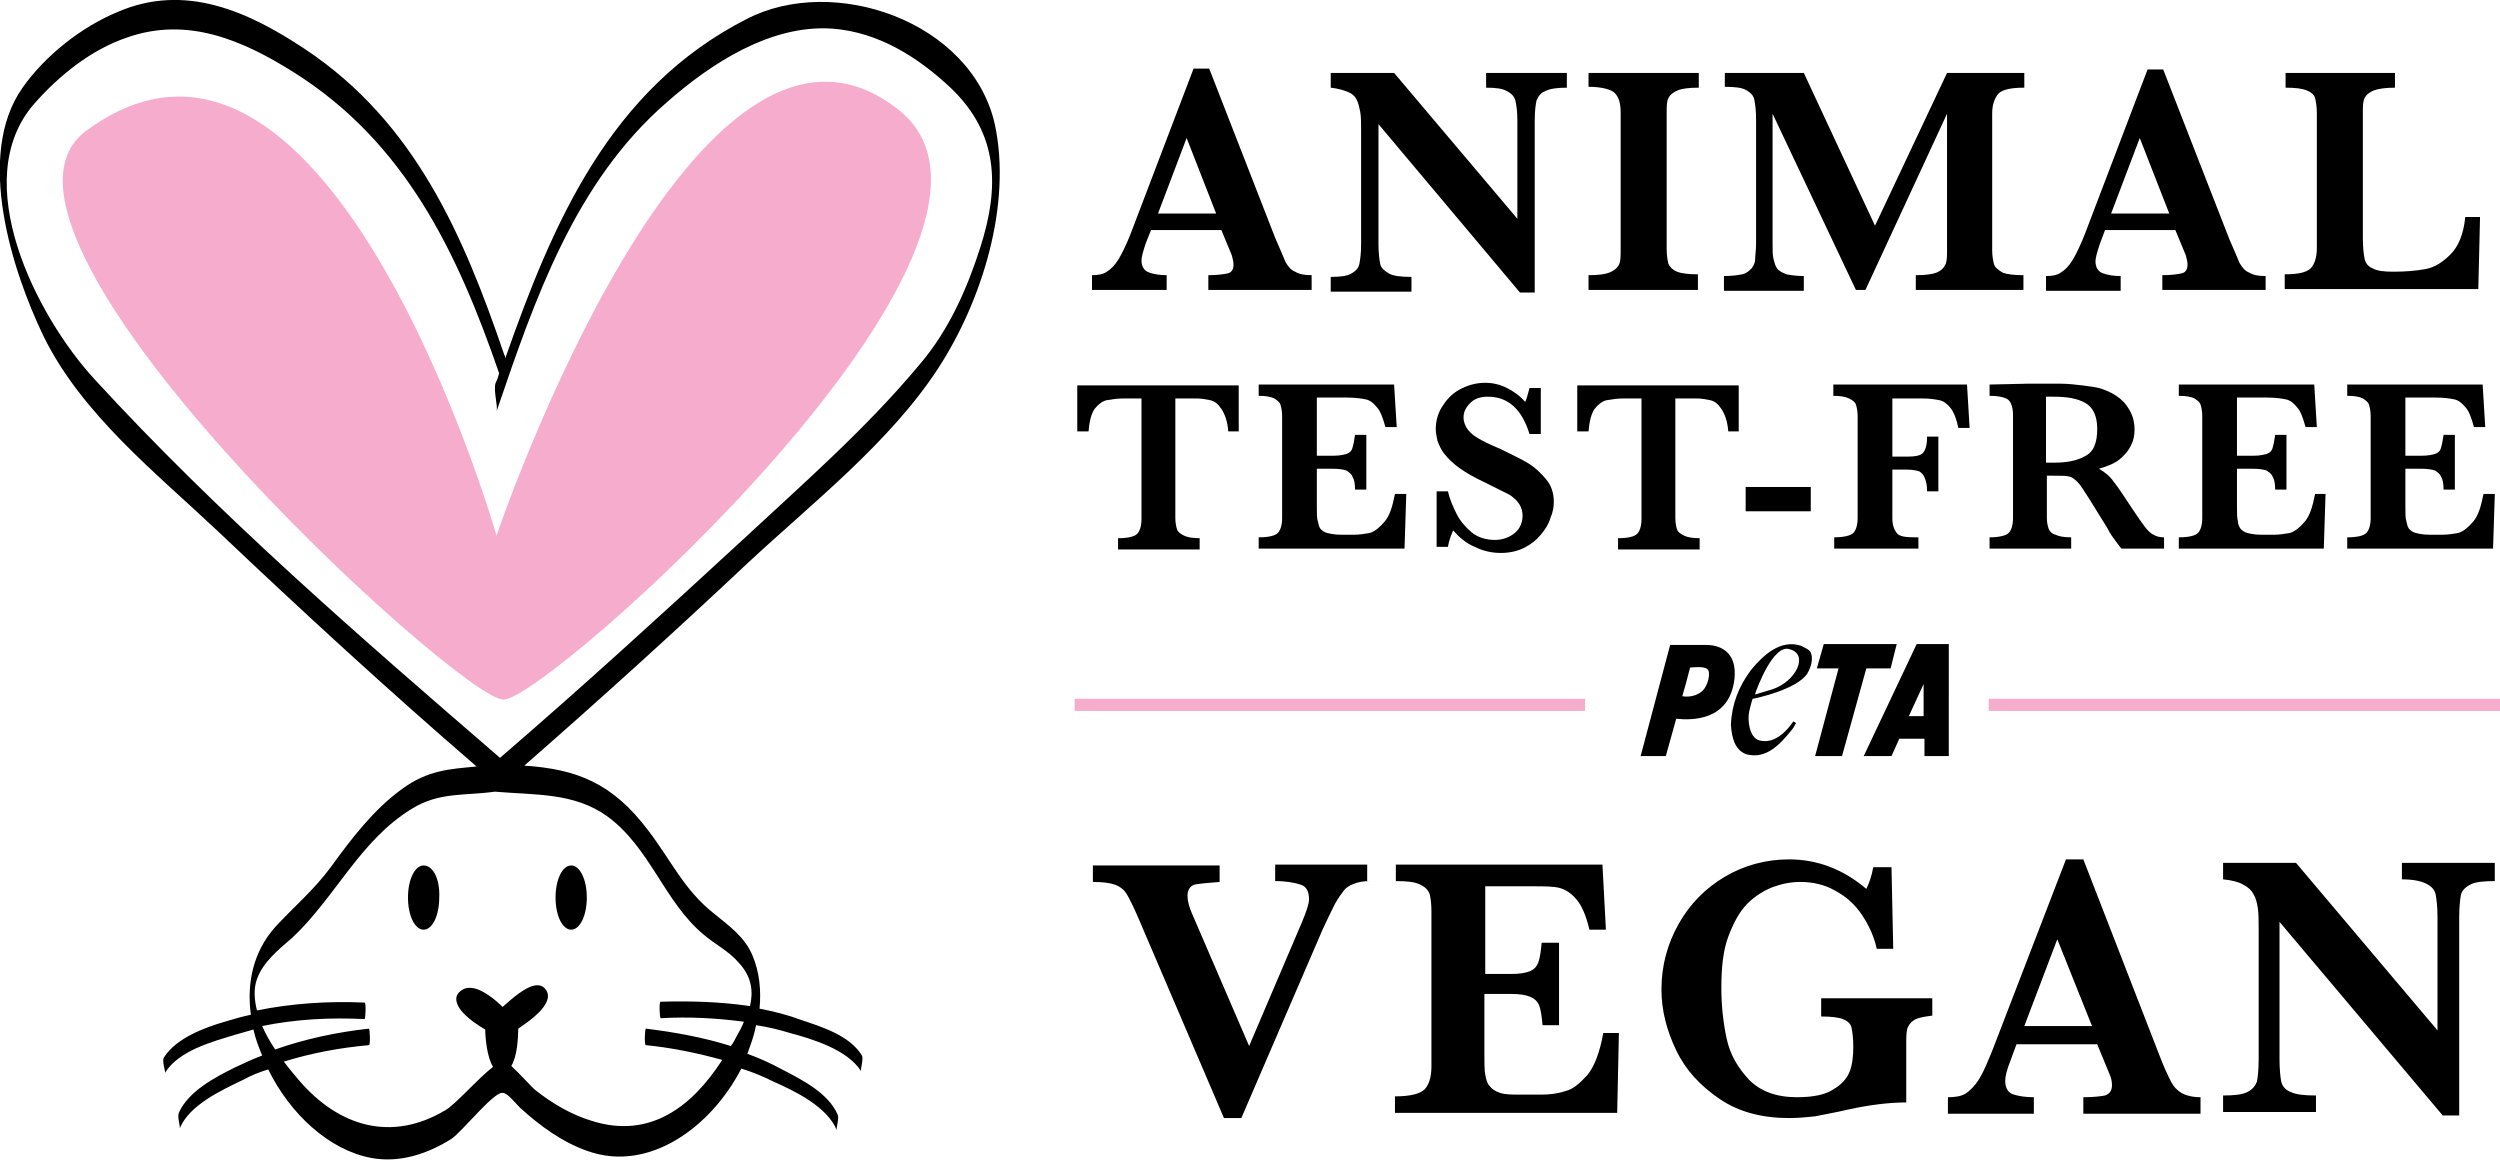 <?xml version="1.0" encoding="utf-8"?>
<!-- Generator: Adobe Illustrator 28.0.0, SVG Export Plug-In . SVG Version: 6.00 Build 0)  -->
<svg version="1.1" id="Layer_1" xmlns="http://www.w3.org/2000/svg" xmlns:xlink="http://www.w3.org/1999/xlink" x="0px" y="0px"
	 viewBox="0 0 288 133.7" style="enable-background:new 0 0 288 133.7;" xml:space="preserve">
<style type="text/css">
	.st0{fill:#F6ADCD;}
</style>
<g>
	<g>
		<g>
			<path d="M108.1,42.4c5-7.7,8.5-18.8,6.5-28.1C111.9,2.4,96-3,86,2.2c-15.7,8-22.3,23.4-27.8,39.1c0-0.2,0-0.3-0.1-0.4
				C53.4,27.1,47.8,14.1,35.2,5.7C28.6,1.3,21.3-2,13.5,1.4C9.4,3.1,5.2,6.4,2.6,10.1c-5.5,7.8-1.2,21.1,2.4,28.6
				c4.4,9,13,15.8,20.1,22.5c9.7,9.2,19.6,18.3,29.8,27.1c-3.1,0.3-5.6,0.4-8.6,2.6c-3.3,2.4-5.8,5.7-8.2,9c-2,2.7-4.2,4.5-6.4,6.9
				c-2.5,2.8-3.3,6.4-2.8,10.1c-1,0.2-2,0.5-3,0.8c-2.4,0.7-5.6,1.9-7,4.1c-0.3,0.4,0.2,1.6,0.1,1.8c1.6-2.6,5.5-3.6,8.1-4.4
				c0.7-0.2,1.4-0.4,2.1-0.6c0.2,1,0.6,2,1,3c-1.1,0.4-2.1,0.9-3.2,1.4c-2.2,1.1-5.3,2.7-6.4,5.2c-0.2,0.5,0.2,1.6,0.1,1.8
				c1.1-2.7,4.8-4.4,7.3-5.6c0.9-0.5,1.9-0.9,2.9-1.2c2.5,5.1,7,9.3,11.9,10.2c3.3,0.6,6.5-0.5,9.2-2.2c1.2-0.8,4.7-5.2,5.8-5.3
				c0.6-0.1,1.4,1,2.1,1.7c2.3,2.1,4.9,4,7.8,5c7,2.5,14.2-2.7,17.7-9.5c1.3,0.4,2.5,0.9,3.7,1.5c2.5,1.1,6.2,2.9,7.3,5.6
				c-0.1-0.3,0.3-1.3,0.1-1.8c-1.1-2.5-4.1-4-6.4-5.2c-1.3-0.7-2.6-1.3-4-1.8c0.4-1.1,0.8-2.2,1-3.3c1.3,0.2,2.6,0.5,3.9,0.9
				c2.6,0.7,6.6,1.9,8.2,4.4c-0.1-0.2,0.3-1.4,0.1-1.8c-1.4-2.3-4.6-3.3-7-4.1c-1.6-0.6-3.2-1-4.8-1.3c0.2-2.1,0-4.2-0.8-6.1
				c-0.9-2.2-2.8-3.5-4.5-4.9c-3.4-2.7-4.9-6.1-7.5-9.5c-4.2-5.6-8.4-7.1-14.3-7.5c8.7-7.6,17.3-15.4,25.7-23.3
				C93.5,58,102.5,51,108.1,42.4z M69.9,94c5,3.6,6.6,9.9,11.2,13.7c1.3,1.1,2.9,1.9,4,3.2c1.5,1.6,1.7,3.3,1.3,5
				c-3.4-0.5-6.9-0.6-10.3-0.5c-0.2,0-0.1,1.9,0,1.9c3.3-0.2,6.5,0,9.6,0.4c-0.2,0.5-0.5,1.1-0.8,1.6c-0.2,0.4-0.4,0.8-0.7,1.2
				c-3.2-1-6.5-1.6-9.8-2c-0.1,0-0.2,1.9,0,1.9c3,0.3,5.9,0.9,8.8,1.7c-3.4,5.3-8.3,9.2-15.1,7c-2.3-0.7-4.5-2-6.4-3.5
				c-0.4-0.3-1.8-1.9-2.8-2.8c0.7-1.1,0.8-3.4,0.8-4.3c0.7-0.5,3.1-2,3.4-3.5c0.1-0.5-0.1-0.9-0.4-1.2c-0.2-0.2-0.5-0.3-0.8-0.3
				c0,0,0,0,0,0c-1.3,0-3.2,1.8-4,2.5c-0.7-0.7-2.5-2.3-3.9-2.2c-0.4,0-0.8,0.2-1.1,0.5c-0.3,0.3-0.4,0.7-0.3,1.1
				c0.3,1.4,2.6,2.8,3.3,3.2c0,0.9,0.2,3.2,0.9,4.3c-1.7,1.3-4.4,4.4-5.5,5c-6.2,3.7-12.3,1.9-16.9-3.5c-0.5-0.6-1.1-1.3-1.7-2.1
				c3.2-1,6.5-1.6,9.8-1.9c0.2,0,0.1-1.9,0-1.9c-3.7,0.4-7.4,1.2-10.8,2.4c-0.6-0.9-1.1-1.8-1.5-2.7c3.9-0.8,7.9-1,11.8-0.8
				c0.1,0,0.2-1.9,0-1.9c-4.2-0.2-8.4,0.1-12.4,0.9c-0.3-1.2-0.4-2.5,0-3.6c0.7-2,2.6-3.5,4.1-4.8c4.9-4.6,7.8-11.2,13.7-14.8
				c3.2-2,6.1-1.5,9.6-2C61.7,91.6,66.1,91.3,69.9,94z M57.6,87.3c-16-13.8-32.4-28-46.7-43.6C4.1,36.3-3.7,20.8,3.9,12
				c2.9-3.3,6.6-6.3,10.8-7.7c6.9-2.4,13.2,0.3,19.1,4c12.9,8.1,18.9,20.8,23.7,34.7c-0.1,0.4-0.2,0.7-0.4,1.1
				c-0.3,0.9,0.3,2.7,0.1,3.3c4.4-12.9,9-26.4,19.6-35.6c5.1-4.5,12-9,19.1-8.5c5.3,0.4,9.9,3.3,13.7,6.9c5.4,5.2,5.6,11.3,3.3,18.4
				c-1.5,4.7-3.6,9.4-6.8,13.2c-6.3,7.6-13.9,14.2-21.1,20.9C76.1,70.9,66.9,79.3,57.6,87.3z"/>
			<path d="M65.8,107.1c1,0,1.8-1.6,1.8-3.7c0-2.1-0.8-3.7-1.8-3.7c-1,0-1.8,1.6-1.8,3.7C64,105.5,64.8,107.1,65.8,107.1z"/>
			<path d="M48.8,99.7c-1,0-1.8,1.6-1.8,3.7c0,2.1,0.8,3.7,1.8,3.7c1,0,1.8-1.6,1.8-3.7C50.7,101.3,49.9,99.7,48.8,99.7z"/>
		</g>
		<path class="st0" d="M103.7,12.8C80.2-6.3,57.2,61.7,57.2,61.7S38.1-5,10.3,14.8C-6.8,26,52.9,80.6,58,80.6
			C63.1,80.6,122.1,27.9,103.7,12.8z"/>
	</g>
	<g>
		<g>
			<path d="M151,33.4h-11.8v-1.7c1,0,1.7-0.1,2.2-0.2c0.5-0.1,0.7-0.5,0.7-1c0-0.4-0.1-0.7-0.2-1.1l-1.2-2.9h-8.1L132,28
				c-0.3,0.9-0.5,1.6-0.5,2c0,0.7,0.3,1.2,0.9,1.4c0.6,0.2,1.2,0.3,2,0.3v1.7h-8.6v-1.7c0.7,0,1.3-0.1,1.7-0.4
				c0.5-0.3,0.9-0.7,1.4-1.5c0.4-0.7,0.9-1.7,1.4-3l7.2-18.9h1.8l7.6,19.5c0.6,1.4,1,2.3,1.2,2.8c0.3,0.5,0.6,0.9,1.1,1.1
				c0.5,0.3,1.1,0.4,1.9,0.4V33.4z M140.1,24.6l-3.4-8.7l-3.3,8.7H140.1z"/>
			<path d="M180.6,10.1c-1.2,0-2,0.1-2.6,0.4c-0.5,0.2-0.8,0.6-1,1.1c-0.1,0.5-0.2,1.2-0.2,2.3v19.8h-1.7l-16.3-19.4v13.8
				c0,1,0.1,1.8,0.2,2.3c0.1,0.5,0.5,0.8,1,1.1c0.5,0.3,1.4,0.4,2.6,0.4v1.7h-9.3v-1.7c1.1,0,1.9-0.1,2.4-0.4s0.8-0.6,0.9-1.1
				c0.1-0.5,0.2-1.2,0.2-2.3V15.2c0-1,0-1.8-0.1-2.3c-0.1-0.5-0.2-1-0.4-1.4c-0.2-0.4-0.5-0.7-1-0.9c-0.5-0.2-1.1-0.4-2-0.5V8.4h7.3
				l14.2,16.8V13.8c0-0.9-0.1-1.6-0.2-2.1c-0.1-0.5-0.4-0.9-1-1.2c-0.5-0.3-1.3-0.4-2.4-0.4V8.4h9.3V10.1z"/>
			<path d="M195.7,33.4H183v-1.7c1.1,0,1.9-0.1,2.4-0.3c0.5-0.2,0.9-0.5,1.1-0.9c0.2-0.4,0.2-1,0.2-1.7V13c0-1.1-0.2-1.8-0.7-2.3
				c-0.4-0.4-1.5-0.7-3-0.7V8.4h12.7v1.7c-1.1,0-1.9,0.1-2.4,0.3c-0.5,0.2-0.9,0.5-1.1,0.9s-0.2,1-0.2,1.7v15.7
				c0,0.7,0.1,1.3,0.2,1.7c0.2,0.4,0.5,0.7,1,0.9c0.5,0.2,1.3,0.3,2.4,0.3V33.4z"/>
			<path d="M233.2,33.4h-12.5v-1.7c1.1,0,1.9-0.1,2.4-0.3c0.5-0.2,0.8-0.5,1-0.9c0.2-0.4,0.2-1,0.2-1.7V13.1l-9.4,20.3h-1.1
				l-9.6-20.3v14.9c0,0.8,0,1.4,0.1,1.8c0.1,0.4,0.2,0.8,0.4,1.1c0.2,0.3,0.6,0.5,1.1,0.7c0.5,0.1,1.2,0.2,2,0.2v1.7h-9.2v-1.7
				c0.9,0,1.6-0.1,2.1-0.2c0.5-0.1,0.8-0.4,1.1-0.7c0.2-0.3,0.4-0.6,0.4-1.1c0-0.4,0.1-1,0.1-1.8V13.8c0-1.1-0.1-1.8-0.2-2.3
				s-0.4-0.8-0.9-1.1s-1.3-0.4-2.5-0.4V8.4h9.1L216,26l8.3-17.6h8.9v1.7c-1.5,0-2.5,0.2-3,0.7c-0.4,0.5-0.7,1.2-0.7,2.3v15.7
				c0,0.7,0.1,1.2,0.2,1.6c0.1,0.4,0.5,0.7,1,1c0.5,0.2,1.3,0.3,2.4,0.3V33.4z"/>
			<path d="M260.9,33.4h-11.8v-1.7c1,0,1.7-0.1,2.2-0.2c0.5-0.1,0.7-0.5,0.7-1c0-0.4-0.1-0.7-0.2-1.1l-1.2-2.9h-8.1l-0.6,1.6
				c-0.3,0.9-0.5,1.6-0.5,2c0,0.7,0.3,1.2,0.9,1.4c0.6,0.2,1.2,0.3,2,0.3v1.7h-8.6v-1.7c0.7,0,1.3-0.1,1.7-0.4
				c0.5-0.3,0.9-0.7,1.4-1.5c0.4-0.7,0.9-1.7,1.4-3l7.2-18.9h1.8l7.6,19.5c0.6,1.4,1,2.3,1.2,2.8c0.3,0.5,0.6,0.9,1.1,1.1
				c0.5,0.3,1.1,0.4,1.9,0.4V33.4z M249.9,24.6l-3.4-8.7l-3.3,8.7H249.9z"/>
			<path d="M285.7,25l-0.2,8.3h-22.3v-1.7c1.5,0,2.5-0.2,3-0.7c0.4-0.4,0.7-1.2,0.7-2.3V13c0-0.7-0.1-1.3-0.2-1.7
				c-0.1-0.4-0.5-0.7-1-0.9c-0.5-0.2-1.3-0.3-2.4-0.3V8.4h12.6v1.7c-1,0-1.8,0.1-2.4,0.3c-0.5,0.2-0.9,0.5-1.1,0.9
				c-0.2,0.4-0.2,1-0.2,1.7v14.4c0,1.1,0.1,1.9,0.2,2.4c0.1,0.5,0.4,0.9,0.9,1.1c0.5,0.3,1.3,0.4,2.4,0.4c1.4,0,2.6-0.1,3.7-0.3
				c1.1-0.2,2-0.8,2.9-1.7c0.9-0.9,1.5-2.3,1.7-4.3H285.7z"/>
		</g>
	</g>
	<g>
		<g>
			<path d="M157.8,101.5c-0.7,0-1.3,0.1-1.8,0.3c-0.5,0.2-0.9,0.4-1.2,0.8c-0.3,0.4-0.6,0.8-1,1.5c-0.3,0.6-0.8,1.6-1.4,2.9
				l-9.4,21.8h-2l-9.8-22.9c-0.6-1.4-1.1-2.4-1.4-2.9c-0.3-0.5-0.8-0.9-1.4-1.1c-0.6-0.2-1.4-0.3-2.5-0.3v-1.9h14.6v1.9
				c-1.4,0.1-2.3,0.2-2.9,0.3c-0.5,0.2-0.8,0.6-0.8,1.3c0,0.6,0.2,1.3,0.5,2l6.6,15.3l6.1-14.3c0.5-1.2,0.8-2.1,0.8-2.6
				c0-0.9-0.3-1.5-1-1.7c-0.6-0.2-1.6-0.4-2.9-0.4v-1.9h10.6V101.5z"/>
			<path d="M186.5,118.8l-0.2,9.4h-25.6v-1.9c1.8,0,2.9-0.3,3.4-0.8c0.5-0.5,0.8-1.4,0.8-2.6v-18c0-0.8-0.1-1.5-0.2-1.9
				c-0.2-0.5-0.5-0.8-1.1-1.1c-0.6-0.3-1.5-0.4-2.8-0.4v-1.9h23.8l0.4,7.5h-1.9c-0.4-1.7-0.9-2.8-1.5-3.5c-0.6-0.7-1.2-1.1-1.9-1.3
				c-0.7-0.2-1.8-0.2-3.2-0.2h-5.4v10.1h2.9c1,0,1.7-0.1,2.2-0.3c0.5-0.2,0.8-0.5,1-1c0.2-0.5,0.3-1.3,0.4-2.3h2v9.5h-1.9
				c-0.1-1.1-0.2-1.8-0.4-2.3c-0.2-0.5-0.6-0.8-1.1-1c-0.5-0.2-1.2-0.3-2.2-0.3h-3v6.8c0,1.1,0,2,0.1,2.5c0.1,0.5,0.2,1,0.5,1.3
				c0.2,0.3,0.6,0.6,1.2,0.8c0.6,0.2,1.4,0.2,2.4,0.2h2.3c1,0,1.9-0.1,2.8-0.4c0.9-0.2,1.7-0.9,2.6-1.9c0.8-1,1.4-2.6,1.8-4.8H186.5
				z"/>
			<path d="M222.6,117c-0.8,0.1-1.4,0.2-1.9,0.4c-0.4,0.2-0.7,0.5-0.9,0.9c-0.2,0.4-0.2,1.1-0.2,2v6.7c-2,0-4.3,0.3-6.6,0.8
				c-1.7,0.4-3,0.6-3.9,0.8c-0.9,0.1-1.9,0.2-3,0.2c-3.1,0-5.8-0.7-8-2.2c-2.2-1.5-3.9-3.3-5-5.6c-1.1-2.3-1.7-4.6-1.7-7
				c0-2.8,0.7-5.3,2-7.6c1.3-2.3,3.1-4.1,5.3-5.4c2.2-1.3,4.7-2,7.4-2c3.2,0,6.2,1.1,8.9,3.4c0.3-0.6,0.6-1.4,0.8-2.5h2.1l0.2,9.4
				h-1.9c-0.3-1.4-0.9-2.7-1.7-3.9c-0.8-1.2-1.8-2.1-3.1-2.8c-1.2-0.7-2.6-1-4-1c-1.1,0-2.1,0.2-3.2,0.6c-1,0.4-2,1-2.9,1.9
				c-0.9,0.9-1.6,2.2-2.2,3.8s-0.8,3.6-0.8,5.9c0,2,0.2,3.9,0.6,5.8s1.3,3.4,2.6,4.8c1.3,1.3,3.1,2,5.5,2c1.9,0,3.3-0.3,4.2-0.9
				c1-0.6,1.6-1.3,1.9-2.1c0.3-0.8,0.4-1.8,0.4-2.8c0-1-0.1-1.7-0.2-2.2c-0.1-0.5-0.5-0.8-1-1c-0.5-0.2-1.4-0.3-2.5-0.3V115h12.8
				V117z"/>
			<path d="M253.6,128.3H240v-1.9c1.1,0,2-0.1,2.5-0.2c0.5-0.2,0.8-0.5,0.8-1.2c0-0.4-0.1-0.9-0.3-1.3l-1.4-3.4h-9.3l-0.7,1.9
				c-0.4,1-0.6,1.8-0.6,2.3c0,0.8,0.3,1.4,1,1.6c0.7,0.2,1.4,0.3,2.3,0.3v1.9h-9.9v-1.9c0.8,0,1.5-0.1,2-0.4
				c0.5-0.3,1.1-0.9,1.6-1.7c0.5-0.8,1-2,1.6-3.5L238,99h2l8.7,22.4c0.6,1.6,1.1,2.6,1.4,3.2c0.3,0.6,0.7,1,1.2,1.3
				c0.5,0.3,1.3,0.5,2.2,0.5V128.3z M241,118.2l-4-10l-3.8,10H241z"/>
			<path d="M287.5,101.5c-1.4,0-2.4,0.1-2.9,0.4c-0.6,0.3-1,0.7-1.1,1.2s-0.2,1.4-0.2,2.6v22.8h-1.9l-18.8-22.3V122
				c0,1.2,0.1,2.1,0.2,2.6c0.1,0.5,0.5,1,1.1,1.2c0.6,0.3,1.6,0.4,2.9,0.4v1.9h-10.7v-1.9c1.3,0,2.2-0.1,2.8-0.4
				c0.6-0.3,0.9-0.7,1.1-1.2c0.1-0.5,0.2-1.4,0.2-2.6v-14.7c0-1.2,0-2.1-0.1-2.7c-0.1-0.6-0.2-1.1-0.5-1.6c-0.2-0.4-0.6-0.8-1.2-1.1
				c-0.5-0.3-1.3-0.5-2.3-0.6v-1.9h8.4l16.3,19.3v-13.1c0-1.1-0.1-1.9-0.2-2.5c-0.1-0.6-0.5-1-1.1-1.3c-0.6-0.3-1.5-0.5-2.8-0.5
				v-1.9h10.7V101.5z"/>
		</g>
	</g>
	<g>
		<g>
			<path d="M142.8,49.7h-1.3c-0.1-1.2-0.4-2-0.8-2.6c-0.4-0.6-0.8-0.9-1.3-1c-0.5-0.1-1-0.2-1.6-0.2h-2.4v13.8c0,0.5,0.1,1,0.2,1.3
				c0.1,0.3,0.4,0.5,0.8,0.7s1,0.3,1.8,0.3v1.3h-9.4v-1.3c1.2,0,1.9-0.2,2.2-0.5c0.3-0.3,0.5-0.9,0.5-1.7V45.9h-2
				c-0.8,0-1.4,0.1-2,0.2c-0.5,0.1-1,0.5-1.4,1c-0.4,0.6-0.6,1.4-0.7,2.6h-1.3v-5.3h18.6V49.7z"/>
			<path d="M162,57l-0.2,6.2h-16.8v-1.3c1.2,0,1.9-0.2,2.2-0.5c0.3-0.3,0.5-0.9,0.5-1.7V47.9c0-0.5-0.1-1-0.2-1.3
				c-0.1-0.3-0.4-0.5-0.7-0.7c-0.4-0.2-1-0.3-1.8-0.3v-1.3h15.6l0.3,4.9h-1.3c-0.3-1.1-0.6-1.9-1-2.3c-0.4-0.5-0.8-0.8-1.3-0.9
				c-0.5-0.1-1.2-0.2-2.1-0.2h-3.5v6.7h1.9c0.7,0,1.1-0.1,1.5-0.2c0.3-0.1,0.6-0.3,0.7-0.7c0.1-0.3,0.2-0.8,0.3-1.5h1.3v6.3h-1.3
				c0-0.7-0.1-1.2-0.3-1.5c-0.1-0.3-0.4-0.5-0.7-0.7c-0.3-0.1-0.8-0.2-1.5-0.2h-1.9v4.4c0,0.7,0,1.3,0.1,1.6s0.1,0.6,0.3,0.9
				c0.2,0.2,0.4,0.4,0.8,0.5c0.4,0.1,0.9,0.2,1.6,0.2h1.5c0.6,0,1.2-0.1,1.8-0.2c0.6-0.2,1.1-0.6,1.7-1.3c0.6-0.7,0.9-1.7,1.2-3.2
				H162z"/>
			<path d="M179,57.8c0,0.6-0.1,1.2-0.4,1.9c-0.2,0.7-0.6,1.3-1.1,1.9c-0.5,0.6-1.1,1.1-1.9,1.5c-0.8,0.4-1.7,0.6-2.7,0.6
				c-1,0-2-0.2-3-0.7c-1-0.4-1.8-1.1-2.5-1.9c-0.3,0.7-0.5,1.3-0.6,1.9h-1.3v-6.4h1.3c0.2,0.9,0.6,1.8,1,2.6c0.4,0.8,1,1.5,1.7,2.1
				s1.7,0.9,2.7,0.9c0.9,0,1.7-0.3,2.3-0.8c0.6-0.5,0.9-1.2,0.9-2c0-0.4-0.1-0.8-0.3-1.2c-0.2-0.3-0.4-0.6-0.8-0.9
				c-0.3-0.3-0.8-0.5-1.4-0.8c-0.6-0.3-1.2-0.6-2-1c-1.1-0.5-2.1-1.1-2.8-1.6c-0.7-0.5-1.3-1.1-1.7-1.6c-0.4-0.5-0.6-1-0.8-1.5
				c-0.1-0.5-0.2-0.9-0.2-1.4c0-0.8,0.2-1.7,0.7-2.5c0.5-0.8,1.1-1.5,2-2s1.9-0.8,3-0.8c0.9,0,1.7,0.2,2.5,0.6
				c0.8,0.4,1.5,0.9,2.1,1.6c0.2-0.4,0.3-0.9,0.5-1.6h1.3v5.3h-1.3c-0.9-2.9-2.5-4.3-4.8-4.3c-0.8,0-1.5,0.2-2,0.7s-0.8,1-0.8,1.7
				c0,0.5,0.2,1,0.5,1.4c0.3,0.4,0.7,0.7,1.2,1c0.5,0.3,1.3,0.7,2.5,1.2c1.4,0.7,2.5,1.2,3.3,1.7c0.8,0.5,1.4,1.1,2,1.8
				C178.7,55.9,179,56.8,179,57.8z"/>
			<path d="M200.4,49.7h-1.3c-0.1-1.2-0.4-2-0.8-2.6c-0.4-0.6-0.8-0.9-1.3-1c-0.5-0.1-1-0.2-1.6-0.2h-2.4v13.8c0,0.5,0.1,1,0.2,1.3
				c0.1,0.3,0.4,0.5,0.8,0.7s1,0.3,1.8,0.3v1.3h-9.4v-1.3c1.2,0,1.9-0.2,2.2-0.5c0.3-0.3,0.5-0.9,0.5-1.7V45.9h-2
				c-0.8,0-1.4,0.1-2,0.2c-0.5,0.1-1,0.5-1.4,1c-0.4,0.6-0.6,1.4-0.7,2.6h-1.3v-5.3h18.6V49.7z"/>
			<path d="M208.6,58.9h-7.5v-2.8h7.5V58.9z"/>
			<path d="M226.9,49.3h-1.3c-0.2-1-0.5-1.8-0.9-2.3c-0.4-0.5-0.8-0.8-1.3-0.9c-0.5-0.1-1.1-0.2-2-0.2H218v6.7h1.8
				c0.8,0,1.4-0.1,1.7-0.4c0.3-0.3,0.5-0.9,0.5-1.9h1.3v6.3h-1.3c0-0.7-0.1-1.2-0.3-1.6c-0.1-0.3-0.3-0.5-0.6-0.7
				c-0.3-0.1-0.8-0.2-1.4-0.2H218v5.6c0,0.8,0.2,1.3,0.5,1.7s1,0.5,2.1,0.5h0.4v1.3h-9.7v-1.3c1.1,0,1.9-0.2,2.2-0.5
				c0.3-0.3,0.5-0.9,0.5-1.7V47.9c0-0.5-0.1-1-0.2-1.3c-0.1-0.3-0.4-0.5-0.8-0.7s-1-0.3-1.8-0.3v-1.3h15.4L226.9,49.3z"/>
			<path d="M249.4,63.2h-5c-0.2-0.2-0.4-0.5-0.7-0.9c-0.3-0.4-0.6-0.8-0.9-1.4c-0.3-0.5-0.6-1-0.8-1.3l-1.3-2.1
				c-0.6-0.9-1-1.6-1.3-1.9s-0.6-0.6-1-0.7c-0.4-0.1-1-0.1-1.9-0.1h-0.7v4.9c0,0.5,0.1,0.9,0.2,1.2c0.1,0.3,0.4,0.6,0.8,0.7
				c0.4,0.2,1,0.3,1.8,0.3v1.3h-9.4v-1.3c1.1,0,1.9-0.2,2.2-0.5c0.3-0.3,0.5-0.9,0.5-1.7V47.8c0-0.8-0.2-1.4-0.5-1.7
				c-0.3-0.3-1.1-0.5-2.2-0.5v-1.3l4.4-0.1c0.3,0,0.7,0,1.1,0c0.4,0,0.8,0,1.2,0c0.3,0,0.8,0,1.4,0c0.9,0,1.8,0.1,2.6,0.2
				c0.8,0.1,1.5,0.2,1.9,0.3c0.7,0.2,1.4,0.5,2,0.9c0.6,0.4,1.1,0.9,1.5,1.6c0.4,0.7,0.6,1.4,0.6,2.3c0,0.6-0.1,1.2-0.4,1.8
				c-0.3,0.6-0.7,1.1-1.3,1.6c-0.6,0.5-1.4,0.8-2.4,1.1c0.7,0.4,1.3,0.9,1.7,1.5c0.5,0.6,1.2,1.7,2.2,3.2c0.6,0.9,1.1,1.6,1.4,2
				s0.7,0.8,1,0.9c0.3,0.2,0.7,0.3,1.2,0.3V63.2z M241.6,49.4c0-1.5-0.5-2.5-1.4-3c-0.9-0.5-2.1-0.7-3.6-0.7c-0.2,0-0.4,0-0.5,0
				c-0.1,0-0.2,0-0.4,0v7.6h0.9c1.4,0,2.6-0.2,3.5-0.7C241.2,52.1,241.6,51,241.6,49.4z"/>
			<path d="M267.9,57l-0.2,6.2H251v-1.3c1.2,0,1.9-0.2,2.2-0.5c0.3-0.3,0.5-0.9,0.5-1.7V47.9c0-0.5-0.1-1-0.2-1.3
				c-0.1-0.3-0.4-0.5-0.7-0.7c-0.4-0.2-1-0.3-1.8-0.3v-1.3h15.6l0.3,4.9h-1.3c-0.3-1.1-0.6-1.9-1-2.3c-0.4-0.5-0.8-0.8-1.3-0.9
				c-0.5-0.1-1.2-0.2-2.1-0.2h-3.5v6.7h1.9c0.7,0,1.1-0.1,1.5-0.2c0.3-0.1,0.6-0.3,0.7-0.7c0.1-0.3,0.2-0.8,0.3-1.5h1.3v6.3h-1.3
				c0-0.7-0.1-1.2-0.3-1.5c-0.1-0.3-0.4-0.5-0.7-0.7c-0.3-0.1-0.8-0.2-1.5-0.2h-1.9v4.4c0,0.7,0,1.3,0.1,1.6c0,0.3,0.1,0.6,0.3,0.9
				c0.2,0.2,0.4,0.4,0.8,0.5c0.4,0.1,0.9,0.2,1.6,0.2h1.5c0.6,0,1.2-0.1,1.8-0.2c0.6-0.2,1.1-0.6,1.7-1.3c0.6-0.7,0.9-1.7,1.2-3.2
				H267.9z"/>
			<path d="M287.4,57l-0.2,6.2h-16.8v-1.3c1.2,0,1.9-0.2,2.2-0.5c0.3-0.3,0.5-0.9,0.5-1.7V47.9c0-0.5-0.1-1-0.2-1.3
				c-0.1-0.3-0.4-0.5-0.7-0.7c-0.4-0.2-1-0.3-1.8-0.3v-1.3h15.6l0.3,4.9h-1.3c-0.3-1.1-0.6-1.9-1-2.3c-0.4-0.5-0.8-0.8-1.3-0.9
				c-0.5-0.1-1.2-0.2-2.1-0.2h-3.5v6.7h1.9c0.7,0,1.1-0.1,1.5-0.2c0.3-0.1,0.6-0.3,0.7-0.7c0.1-0.3,0.2-0.8,0.3-1.5h1.3v6.3h-1.3
				c0-0.7-0.1-1.2-0.3-1.5c-0.1-0.3-0.4-0.5-0.7-0.7c-0.3-0.1-0.8-0.2-1.5-0.2h-1.9v4.4c0,0.7,0,1.3,0.1,1.6s0.1,0.6,0.3,0.9
				c0.2,0.2,0.4,0.4,0.8,0.5c0.4,0.1,0.9,0.2,1.6,0.2h1.5c0.6,0,1.2-0.1,1.8-0.2c0.6-0.2,1.1-0.6,1.7-1.3c0.6-0.7,0.9-1.7,1.2-3.2
				H287.4z"/>
		</g>
	</g>
	<path d="M196.6,74.3c-0.5,0-4.2,0-4.2,0L189,87.1h2.9l1.2-4.3l0,0v0c1.9,0.2,6.1,0.2,6.7-4.5C200.2,74.9,197.9,74.3,196.6,74.3z
		 M196.1,79.6c-1,0.9-2.3,0.6-2.3,0.6l0.4-1.4l0.5-1.9c0.2,0,1.6-0.2,2,0.2C197.1,77.4,196.8,79,196.1,79.6z M207.5,74.4
		c-2.4-0.8-4.4,1.1-5.8,2.8c-1.4,1.9-2.2,3.9-2.3,6.3c0.1,1.4,0.4,2.9,1.8,3.4c2.3,0.6,3.9-1.2,5.2-2.8c0.1-0.1,0.3-0.4,0.5-0.8
		c0,0,0,0,0,0l-0.3-0.2c-0.3,0.4-0.5,0.7-0.9,1.1c-0.8,0.8-1.8,1.4-3,1.1c-1.2-0.3-1.4-2.4-1.2-3.3c0.2-0.9,0.4-1.5,0.4-1.5
		c0.6-0.1,5.1-1.1,6.3-2.9c0.4-0.7,0.8-1.8,0.3-2.6C208.3,74.8,207.9,74.6,207.5,74.4z M204.2,79.4c-1.4,0.4-1.9,0.6-2,0.6l0-0.1
		c0.2-0.6,2.1-5.8,4-5.1C208.4,75.4,206.9,78.5,204.2,79.4z M220.8,74.2l-6.1,12.9h3.2l0.9-2h2.9v2h2.8V74.2H220.8z M221.6,82.5
		h-1.7l1.7-3.7l0,0V82.5z M215,77l-2.8,10.1h-3.1l2.7-10.1h-2.5l0.8-2.8h8.4l-0.7,2.8H215z"/>
	<path class="st0" d="M182.6,80.5v1.4H171h-35.5h-11.7v-1.4h11.7H171H182.6z"/>
	<path class="st0" d="M288,80.5v1.4h-11.7h-35.5h-11.7v-1.4h11.7h35.5H288z"/>
</g>
</svg>
